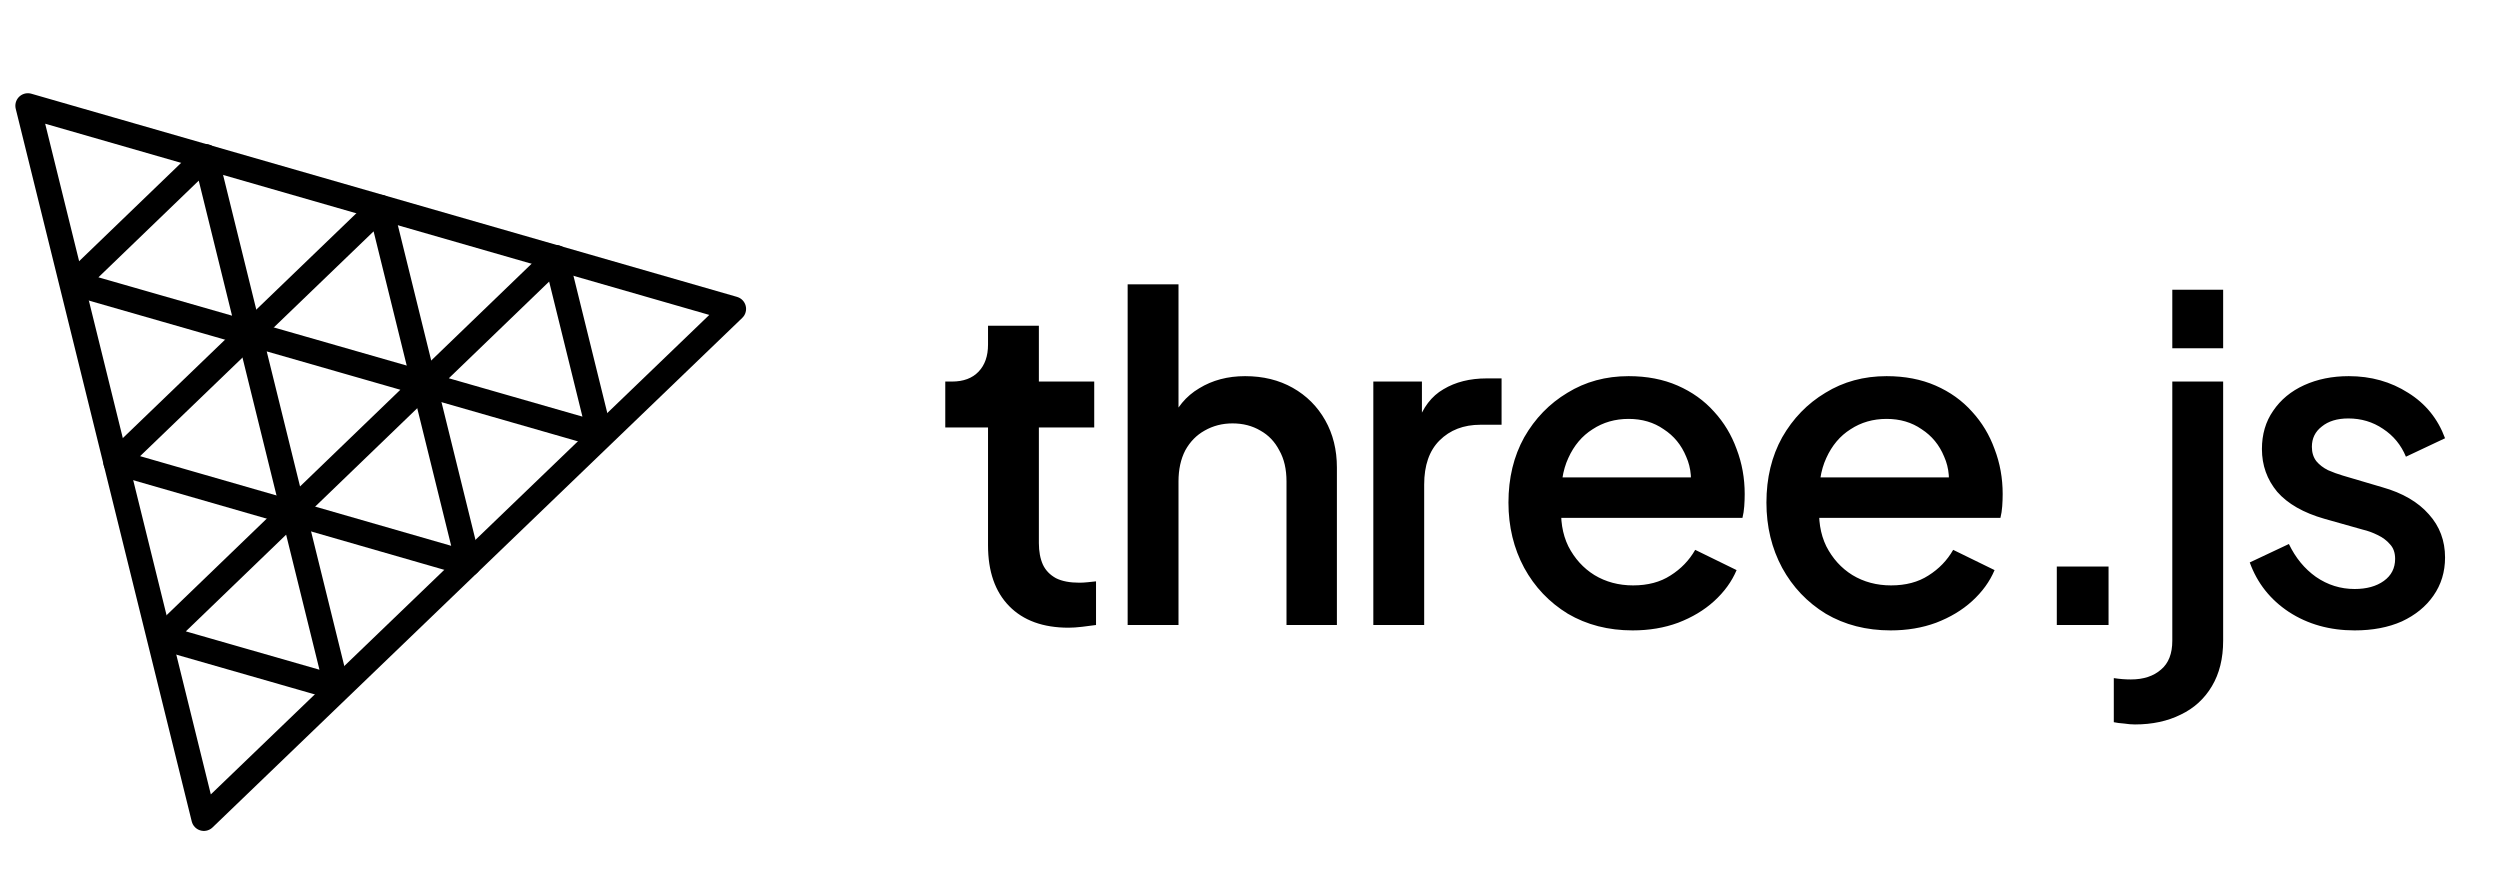 <svg width="100" height="35" viewBox="0 0 100 35" fill="none" xmlns="http://www.w3.org/2000/svg">
<path fill-rule="evenodd" clip-rule="evenodd" d="M8.155 32.737L1.114 4.229L29.343 12.356L8.155 32.737Z" stroke="black" stroke-miterlimit="10" stroke-linejoin="round"/>
<path fill-rule="evenodd" clip-rule="evenodd" d="M15.222 8.293L18.74 22.552L4.633 18.487L15.222 8.293Z" stroke="black" stroke-miterlimit="10" stroke-linejoin="round"/>
<path fill-rule="evenodd" clip-rule="evenodd" d="M11.724 20.42L9.976 13.337L16.985 15.349L11.724 20.42Z" stroke="black" stroke-miterlimit="10" stroke-linejoin="round"/>
<path fill-rule="evenodd" clip-rule="evenodd" d="M8.227 6.263L9.974 13.346L2.966 11.334L8.227 6.263Z" stroke="black" stroke-miterlimit="10" stroke-linejoin="round"/>
<path fill-rule="evenodd" clip-rule="evenodd" d="M22.243 10.301L23.99 17.384L16.982 15.372L22.243 10.301Z" stroke="black" stroke-miterlimit="10" stroke-linejoin="round"/>
<path fill-rule="evenodd" clip-rule="evenodd" d="M11.723 20.425L13.471 27.508L6.462 25.496L11.723 20.425Z" stroke="black" stroke-miterlimit="10" stroke-linejoin="round"/>
<path d="M42.743 25.108C41.723 25.108 40.931 24.82 40.367 24.244C39.803 23.668 39.521 22.858 39.521 21.814V17.098H37.811V15.262H38.081C38.537 15.262 38.891 15.13 39.143 14.866C39.395 14.602 39.521 14.242 39.521 13.786V13.03H41.555V15.262H43.769V17.098H41.555V21.724C41.555 22.06 41.609 22.348 41.717 22.588C41.825 22.816 41.999 22.996 42.239 23.128C42.479 23.248 42.791 23.308 43.175 23.308C43.271 23.308 43.379 23.302 43.499 23.29C43.619 23.278 43.733 23.266 43.841 23.254V25C43.673 25.024 43.487 25.048 43.283 25.072C43.079 25.096 42.899 25.108 42.743 25.108ZM45.106 25V11.374H47.14V17.17L46.816 16.918C47.056 16.306 47.44 15.844 47.968 15.532C48.496 15.208 49.108 15.046 49.804 15.046C50.524 15.046 51.16 15.202 51.712 15.514C52.264 15.826 52.696 16.258 53.008 16.81C53.32 17.362 53.476 17.992 53.476 18.7V25H51.46V19.258C51.46 18.766 51.364 18.352 51.172 18.016C50.992 17.668 50.74 17.404 50.416 17.224C50.092 17.032 49.72 16.936 49.3 16.936C48.892 16.936 48.52 17.032 48.184 17.224C47.86 17.404 47.602 17.668 47.41 18.016C47.23 18.364 47.14 18.778 47.14 19.258V25H45.106ZM54.933 25V15.262H56.877V17.224L56.697 16.936C56.913 16.3 57.261 15.844 57.741 15.568C58.221 15.28 58.797 15.136 59.469 15.136H60.063V16.99H59.217C58.545 16.99 57.999 17.2 57.579 17.62C57.171 18.028 56.967 18.616 56.967 19.384V25H54.933ZM65.306 25.216C64.334 25.216 63.47 24.994 62.714 24.55C61.97 24.094 61.388 23.482 60.968 22.714C60.548 21.934 60.338 21.064 60.338 20.104C60.338 19.12 60.548 18.25 60.968 17.494C61.4 16.738 61.976 16.144 62.696 15.712C63.416 15.268 64.232 15.046 65.144 15.046C65.876 15.046 66.53 15.172 67.106 15.424C67.682 15.676 68.168 16.024 68.564 16.468C68.96 16.9 69.26 17.398 69.464 17.962C69.68 18.526 69.788 19.126 69.788 19.762C69.788 19.918 69.782 20.08 69.77 20.248C69.758 20.416 69.734 20.572 69.698 20.716H61.94V19.096H68.546L67.574 19.834C67.694 19.246 67.652 18.724 67.448 18.268C67.256 17.8 66.956 17.434 66.548 17.17C66.152 16.894 65.684 16.756 65.144 16.756C64.604 16.756 64.124 16.894 63.704 17.17C63.284 17.434 62.96 17.818 62.732 18.322C62.504 18.814 62.414 19.414 62.462 20.122C62.402 20.782 62.492 21.358 62.732 21.85C62.984 22.342 63.332 22.726 63.776 23.002C64.232 23.278 64.748 23.416 65.324 23.416C65.912 23.416 66.41 23.284 66.818 23.02C67.238 22.756 67.568 22.414 67.808 21.994L69.464 22.804C69.272 23.26 68.972 23.674 68.564 24.046C68.168 24.406 67.688 24.694 67.124 24.91C66.572 25.114 65.966 25.216 65.306 25.216ZM75.625 25.216C74.653 25.216 73.789 24.994 73.033 24.55C72.289 24.094 71.707 23.482 71.287 22.714C70.867 21.934 70.657 21.064 70.657 20.104C70.657 19.12 70.867 18.25 71.287 17.494C71.719 16.738 72.295 16.144 73.015 15.712C73.735 15.268 74.551 15.046 75.463 15.046C76.195 15.046 76.849 15.172 77.425 15.424C78.001 15.676 78.487 16.024 78.883 16.468C79.279 16.9 79.579 17.398 79.783 17.962C79.999 18.526 80.107 19.126 80.107 19.762C80.107 19.918 80.101 20.08 80.089 20.248C80.077 20.416 80.053 20.572 80.017 20.716H72.259V19.096H78.865L77.893 19.834C78.013 19.246 77.971 18.724 77.767 18.268C77.575 17.8 77.275 17.434 76.867 17.17C76.471 16.894 76.003 16.756 75.463 16.756C74.923 16.756 74.443 16.894 74.023 17.17C73.603 17.434 73.279 17.818 73.051 18.322C72.823 18.814 72.733 19.414 72.781 20.122C72.721 20.782 72.811 21.358 73.051 21.85C73.303 22.342 73.651 22.726 74.095 23.002C74.551 23.278 75.067 23.416 75.643 23.416C76.231 23.416 76.729 23.284 77.137 23.02C77.557 22.756 77.887 22.414 78.127 21.994L79.783 22.804C79.591 23.26 79.291 23.674 78.883 24.046C78.487 24.406 78.007 24.694 77.443 24.91C76.891 25.114 76.285 25.216 75.625 25.216ZM82.272 25V22.66H84.342V25H82.272ZM85.398 28.978C85.266 28.978 85.122 28.966 84.966 28.942C84.798 28.93 84.66 28.912 84.552 28.888V27.124C84.78 27.16 85.008 27.178 85.236 27.178C85.74 27.178 86.142 27.046 86.442 26.782C86.742 26.53 86.892 26.146 86.892 25.63V15.262H88.926V25.63C88.926 26.338 88.776 26.944 88.476 27.448C88.176 27.952 87.762 28.33 87.234 28.582C86.706 28.846 86.094 28.978 85.398 28.978ZM86.892 13.93V11.59H88.926V13.93H86.892ZM94.184 25.216C93.189 25.216 92.312 24.97 91.556 24.478C90.812 23.986 90.29 23.326 89.99 22.498L91.556 21.76C91.82 22.312 92.18 22.75 92.636 23.074C93.105 23.398 93.621 23.56 94.184 23.56C94.665 23.56 95.055 23.452 95.355 23.236C95.654 23.02 95.805 22.726 95.805 22.354C95.805 22.114 95.739 21.922 95.606 21.778C95.475 21.622 95.306 21.496 95.103 21.4C94.91 21.304 94.713 21.232 94.508 21.184L92.978 20.752C92.138 20.512 91.508 20.152 91.088 19.672C90.68 19.18 90.477 18.61 90.477 17.962C90.477 17.374 90.626 16.864 90.927 16.432C91.227 15.988 91.641 15.646 92.168 15.406C92.697 15.166 93.29 15.046 93.951 15.046C94.838 15.046 95.63 15.268 96.326 15.712C97.022 16.144 97.514 16.75 97.802 17.53L96.237 18.268C96.044 17.8 95.739 17.428 95.319 17.152C94.91 16.876 94.448 16.738 93.933 16.738C93.489 16.738 93.135 16.846 92.871 17.062C92.606 17.266 92.475 17.536 92.475 17.872C92.475 18.1 92.534 18.292 92.654 18.448C92.775 18.592 92.93 18.712 93.123 18.808C93.314 18.892 93.513 18.964 93.716 19.024L95.3 19.492C96.105 19.72 96.722 20.08 97.154 20.572C97.587 21.052 97.802 21.628 97.802 22.3C97.802 22.876 97.647 23.386 97.335 23.83C97.034 24.262 96.615 24.604 96.075 24.856C95.534 25.096 94.904 25.216 94.184 25.216Z" fill="black"/>
</svg>
